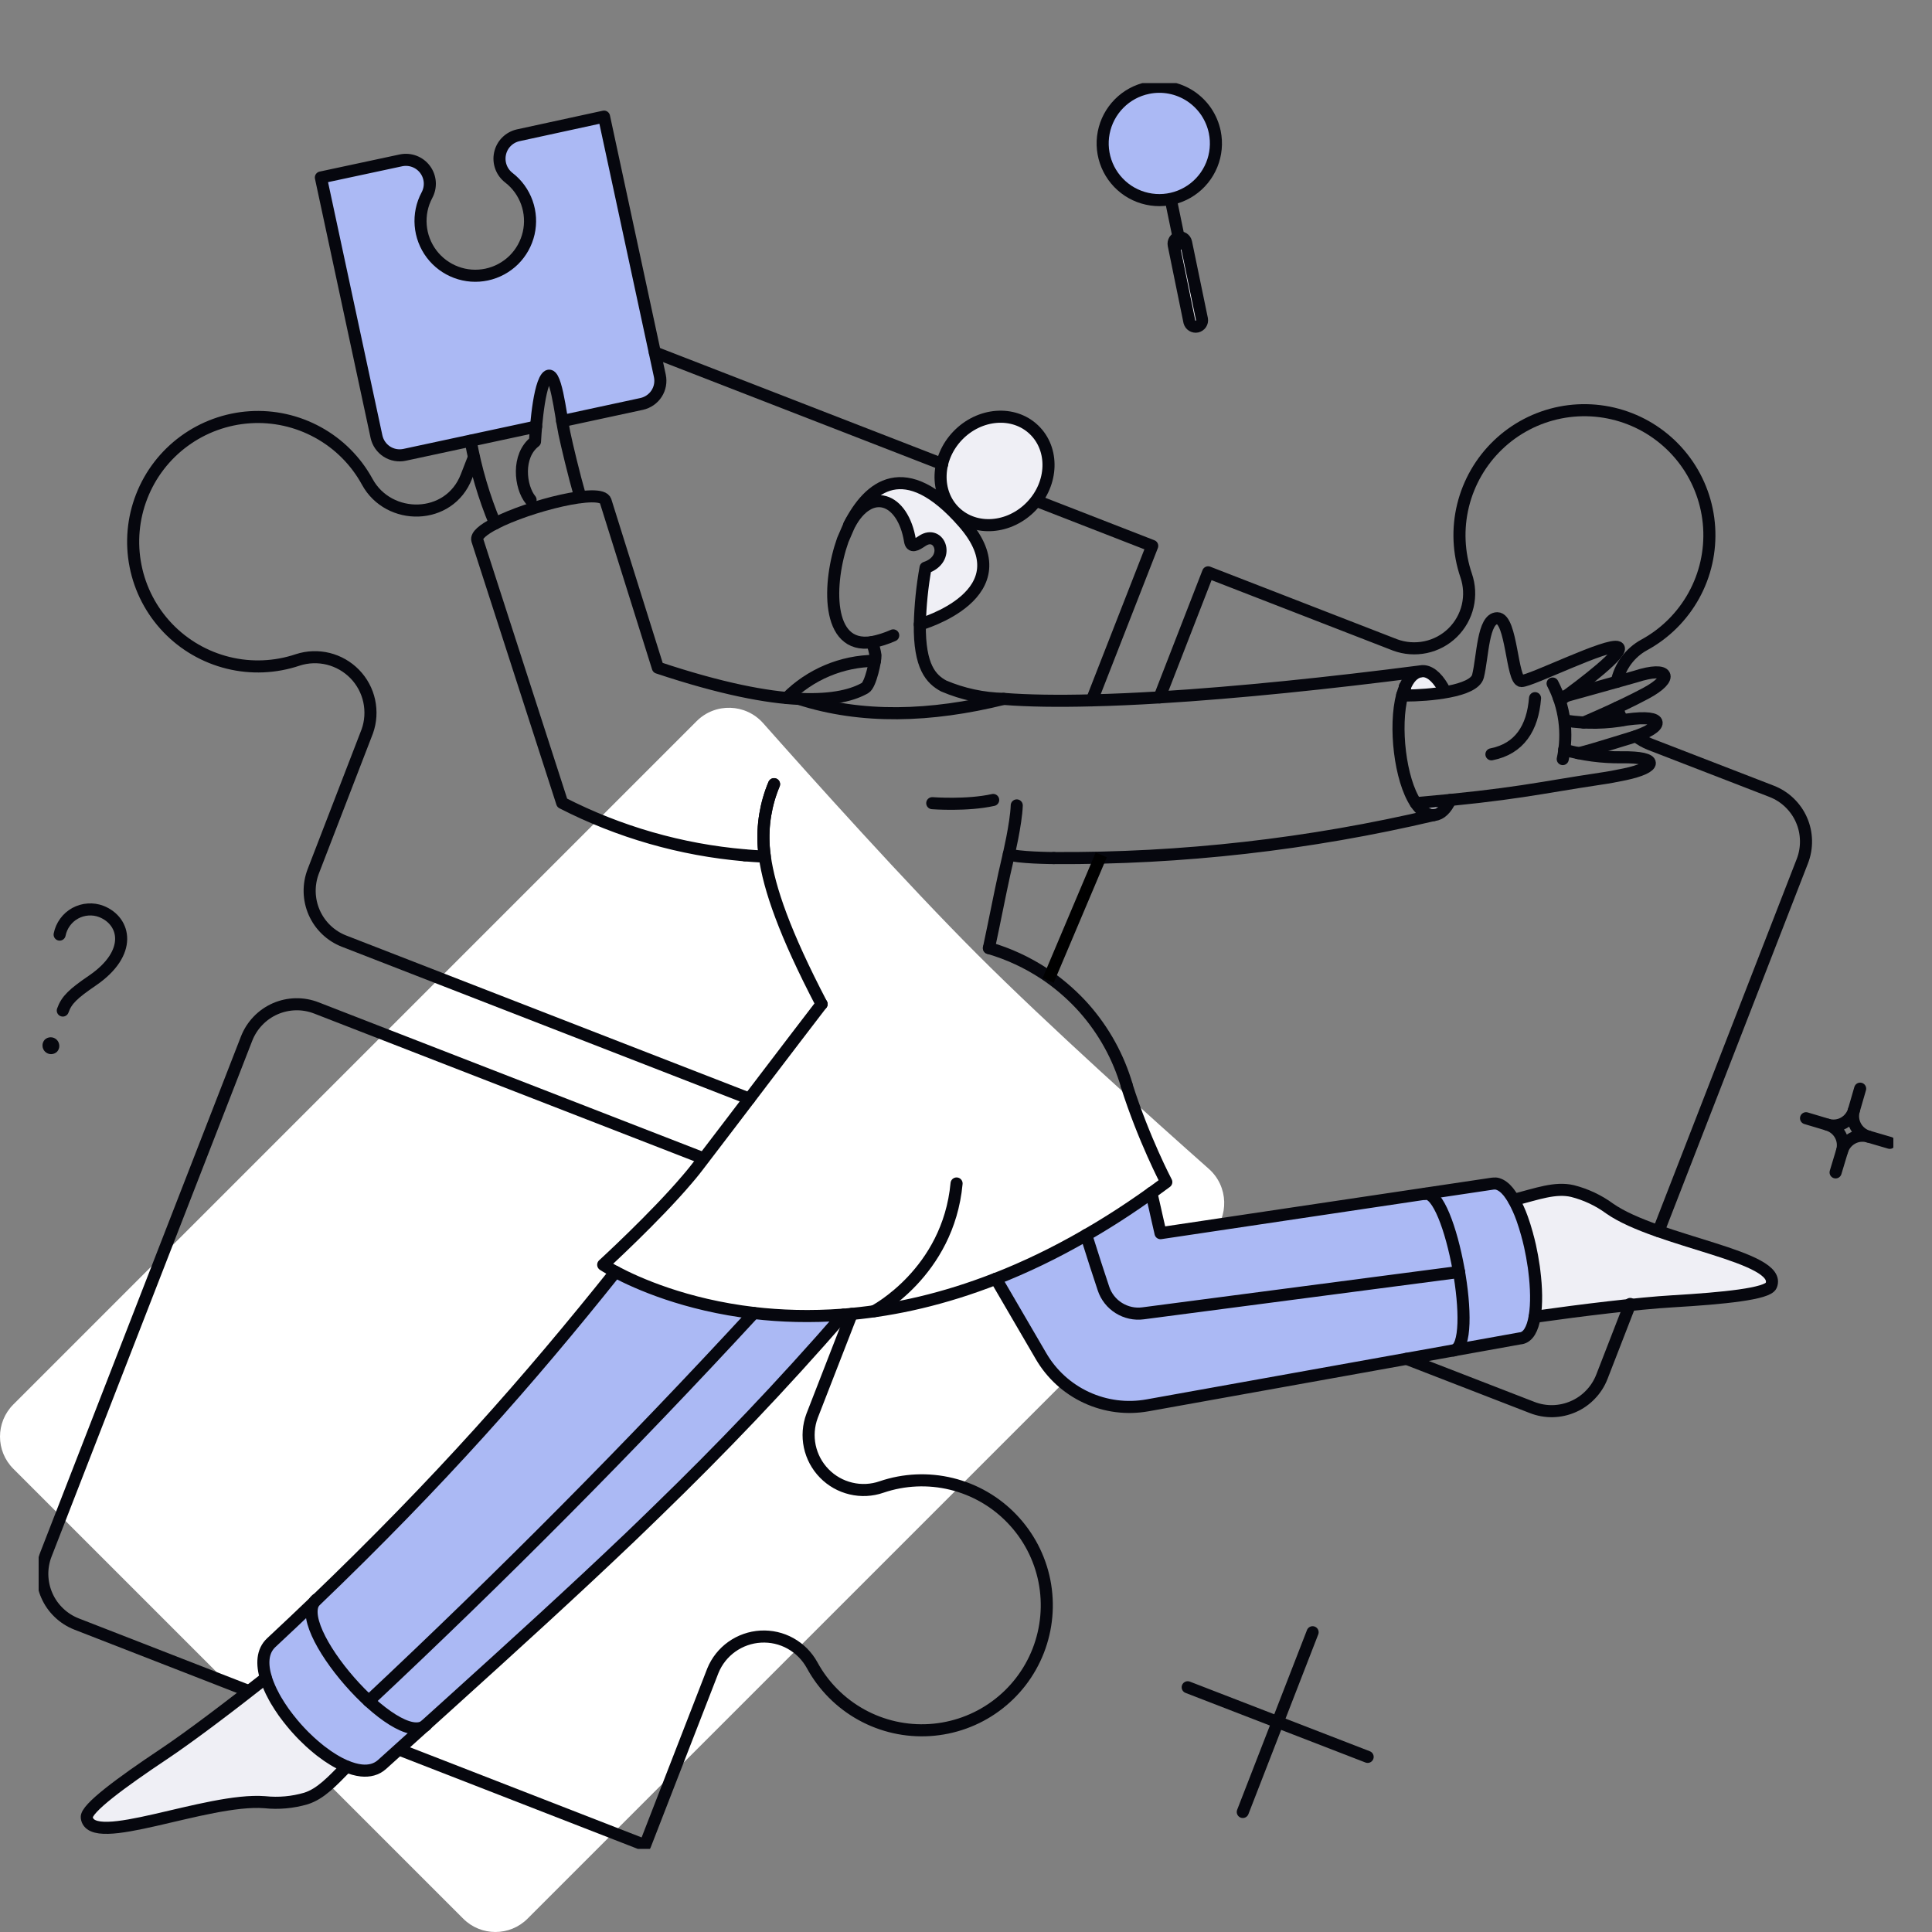 <?xml version="1.0" encoding="UTF-8"?>
<svg xmlns="http://www.w3.org/2000/svg" width="200" height="200" viewBox="0 0 200 200" fill="none">
  <rect x="0" y="0" width="200" height="200" fill="#808080" stroke="none"/>
  <g clip-path="url(#clip0_1528_36210)">
    <path d="M54.609 198.622C52.772 200.459 49.792 200.459 47.955 198.622L1.378 152.045C-0.459 150.208 -0.459 147.229 1.378 145.391L72.117 74.652C74.044 72.725 77.196 72.825 79.003 74.865C84.039 80.549 93.796 91.424 101.186 98.814C108.575 106.204 119.451 115.961 125.135 120.997C127.175 122.804 127.275 125.956 125.348 127.883L54.609 198.622Z" fill="white"></path>
    <g clip-path="url(#clip1_1528_36210)">
      <path d="M41.31 181.108L66.777 191.018L73.798 172.944C74.206 171.948 74.885 171.092 75.761 170.468C76.642 169.844 77.674 169.481 78.751 169.421C79.823 169.361 80.89 169.602 81.831 170.126C82.772 170.649 83.547 171.429 84.066 172.37C85.243 174.535 87.015 176.316 89.174 177.509C91.333 178.702 93.784 179.25 96.245 179.094C98.707 178.938 101.072 178.083 103.06 176.628C105.053 175.174 106.583 173.181 107.479 170.886C108.375 168.585 108.596 166.084 108.118 163.663C107.64 161.247 106.478 159.018 104.771 157.236C103.07 155.454 100.891 154.196 98.495 153.612C96.099 153.028 93.588 153.139 91.253 153.934C90.236 154.287 89.139 154.342 88.087 154.09C87.04 153.844 86.079 153.3 85.329 152.53C84.574 151.76 84.055 150.789 83.829 149.732C83.607 148.68 83.688 147.583 84.066 146.571L88.172 136.012" stroke="#06070E" stroke-width="1.25" stroke-linecap="round" stroke-linejoin="round"></path>
      <path d="M72.822 119.911L32.759 104.344C32.074 104.077 31.345 103.946 30.615 103.961C29.88 103.976 29.155 104.137 28.486 104.429C27.811 104.726 27.207 105.149 26.699 105.682C26.191 106.211 25.793 106.835 25.526 107.519L4.76 160.9C4.493 161.579 4.362 162.309 4.378 163.044C4.398 163.774 4.554 164.498 4.851 165.168C5.143 165.837 5.57 166.446 6.099 166.949C6.627 167.458 7.251 167.855 7.936 168.122L25.773 175.068H25.778" stroke="#06070E" stroke-width="1.25" stroke-linecap="round" stroke-linejoin="round"></path>
      <path d="M78.846 112.064C76.561 115.069 74.372 117.948 72.233 120.741C72.137 120.867 72.037 120.998 71.931 121.129C71.694 121.431 71.438 121.738 71.161 122.06C71.714 121.35 72.268 120.631 72.822 119.911C74.377 117.898 75.952 115.844 77.568 113.735C77.986 113.182 78.413 112.628 78.846 112.064Z" fill="#ABB9F4"></path>
      <path d="M87.256 136.098C80.769 143.516 74.674 149.918 68.055 156.396C67.612 156.829 67.17 157.256 66.722 157.689C66.611 157.8 66.5 157.906 66.389 158.011C65.947 158.439 65.494 158.872 65.041 159.31C65.025 159.315 65.015 159.33 65 159.345C58.095 165.974 50.515 172.844 41.31 181.108C40.736 181.616 40.157 182.135 39.568 182.663C38.985 183.192 38.24 183.373 37.404 183.277C36.891 183.222 36.342 183.066 35.779 182.824C35.738 182.809 35.698 182.789 35.658 182.774C35.648 182.774 35.633 182.764 35.617 182.754C35.456 182.683 35.29 182.603 35.124 182.517C34.908 182.401 34.686 182.276 34.465 182.14C34.097 181.913 33.73 181.657 33.363 181.38C33.358 181.38 33.353 181.38 33.353 181.375C33.212 181.264 33.066 181.153 32.925 181.037C32.92 181.037 32.915 181.037 32.915 181.032C32.774 180.917 32.633 180.801 32.492 180.675C32.346 180.549 32.2 180.418 32.054 180.288C32.024 180.257 31.989 180.227 31.959 180.192C31.903 180.137 31.843 180.086 31.787 180.031C31.722 179.97 31.662 179.915 31.601 179.85C31.536 179.794 31.475 179.729 31.415 179.668C31.405 179.658 31.395 179.653 31.39 179.643C31.339 179.593 31.284 179.538 31.234 179.482C31.163 179.407 31.098 179.336 31.032 179.266H31.022C31.022 179.266 30.992 179.231 30.982 179.216C30.902 179.135 30.826 179.054 30.756 178.969C30.71 178.924 30.67 178.878 30.63 178.828C30.544 178.732 30.459 178.632 30.378 178.536C30.358 178.516 30.343 178.496 30.328 178.476C30.303 178.445 30.277 178.42 30.257 178.39C30.131 178.244 30.011 178.088 29.89 177.937C29.89 177.937 29.89 177.935 29.89 177.932C29.774 177.786 29.658 177.635 29.548 177.479C29.487 177.404 29.432 177.323 29.372 177.243C29.231 177.041 29.095 176.84 28.964 176.639C28.924 176.578 28.883 176.518 28.848 176.452C28.768 176.332 28.692 176.206 28.617 176.08H28.611C28.536 175.949 28.466 175.823 28.395 175.692C28.365 175.637 28.335 175.582 28.31 175.526C28.154 175.244 28.018 174.963 27.897 174.681C27.766 174.379 27.65 174.082 27.56 173.795C27.56 173.79 27.56 173.785 27.555 173.78C27.081 172.265 27.157 170.921 28.078 170.06C28.184 169.96 28.289 169.859 28.395 169.758C43.414 155.52 53.726 143.924 63.636 131.618C63.661 131.633 63.692 131.648 63.722 131.663C65.931 132.836 70.939 135.091 78.046 135.921C80.809 136.244 83.894 136.349 87.261 136.098H87.256Z" fill="#ABB9F4"></path>
      <path d="M158.937 135.458C158.937 135.529 158.932 135.594 158.922 135.665C158.761 137.265 158.288 138.398 157.412 138.539L153.078 139.319L150.602 139.762C150.602 139.762 150.582 139.772 150.567 139.772L149.852 139.902L145.614 140.667L118.783 145.499C116.639 145.882 114.435 145.595 112.462 144.684C110.489 143.768 108.843 142.273 107.746 140.396L103.08 132.378C103.08 132.378 103.09 132.378 103.095 132.378C106.095 131.205 109.221 129.716 112.442 127.848C114.646 126.58 116.896 125.136 119.191 123.49C119.191 123.49 119.191 123.49 119.201 123.485C119.312 123.988 119.433 124.511 119.548 125.06C119.614 125.347 119.674 125.619 119.729 125.87C119.88 126.545 120.001 127.068 120.072 127.37C120.112 127.556 120.137 127.662 120.137 127.662L154.523 122.539C154.548 122.539 154.573 122.528 154.598 122.528C154.749 122.508 154.895 122.518 155.041 122.564C155.076 122.574 155.112 122.584 155.147 122.599C155.363 122.669 155.57 122.805 155.776 122.997C155.811 123.027 155.841 123.057 155.877 123.092C155.952 123.168 156.028 123.248 156.103 123.339C156.143 123.389 156.189 123.444 156.229 123.5C156.37 123.686 156.506 123.892 156.642 124.114C156.667 124.149 156.687 124.184 156.707 124.22C156.707 124.225 156.712 124.23 156.717 124.235C156.878 124.516 157.029 124.829 157.175 125.166C157.241 125.312 157.306 125.468 157.372 125.624C157.437 125.795 157.507 125.971 157.573 126.152C157.754 126.661 157.925 127.204 158.081 127.773C158.101 127.838 158.116 127.909 158.131 127.974C158.157 128.055 158.177 128.13 158.197 128.211C158.207 128.236 158.212 128.261 158.217 128.286C158.227 128.332 158.242 128.382 158.252 128.427C158.282 128.548 158.313 128.669 158.338 128.79C158.62 130.028 158.821 131.336 158.922 132.569C158.932 132.685 158.942 132.806 158.947 132.922C158.957 133.108 158.962 133.294 158.967 133.485C159.002 134.19 158.992 134.859 158.937 135.463V135.458Z" fill="#ABB9F4"></path>
      <path d="M68.312 38.899L62.534 12.068L53.641 13.981C53.178 14.087 52.76 14.323 52.428 14.66C52.096 14.998 51.864 15.42 51.764 15.883C51.663 16.346 51.698 16.83 51.859 17.273C52.02 17.715 52.307 18.108 52.684 18.395C53.54 19.054 54.189 19.945 54.557 20.962C54.924 21.978 54.995 23.081 54.753 24.133C54.517 25.184 53.983 26.151 53.213 26.911C52.448 27.671 51.477 28.199 50.42 28.426C49.363 28.652 48.266 28.577 47.249 28.199C46.232 27.822 45.351 27.167 44.697 26.307C44.043 25.446 43.65 24.414 43.565 23.337C43.479 22.26 43.701 21.178 44.209 20.227C44.43 19.809 44.526 19.336 44.491 18.868C44.456 18.395 44.284 17.947 44.002 17.57C43.721 17.192 43.338 16.9 42.895 16.734C42.452 16.563 41.974 16.528 41.511 16.618L33.212 18.395L38.99 45.226C39.126 45.86 39.508 46.414 40.057 46.766C40.6 47.118 41.265 47.239 41.899 47.103L55.533 44.179C55.659 42.795 55.911 39.966 56.565 39.091C57.31 38.099 57.848 41.406 58.211 43.585L66.435 41.809C67.069 41.673 67.623 41.285 67.97 40.742C68.322 40.198 68.443 39.534 68.302 38.899H68.312Z" fill="#ABB9F4"></path>
      <path d="M99.733 54.104C93.653 47.143 89.944 50.354 87.916 54.335C90.06 50.279 93.442 51.507 94.207 55.981C94.282 56.5 94.569 56.459 94.63 56.419C94.937 56.339 95.224 56.193 95.47 55.996C97.247 54.753 98.475 57.868 95.812 58.77C95.465 60.702 95.269 62.66 95.219 64.623C95.219 64.623 106.251 61.548 99.728 54.104H99.733Z" fill="#EFEFF5"></path>
      <path d="M106.769 52.403C104.515 54.753 100.981 55.035 98.873 53.017C96.764 50.993 96.885 47.45 99.139 45.1C101.394 42.749 104.927 42.467 107.036 44.486C109.145 46.504 109.024 50.052 106.769 52.403Z" fill="#EFEFF5"></path>
      <path d="M27.519 173.708C15.898 182.843 8.797 186.623 8.983 188.148C9.385 191.42 21.394 186.065 27.419 186.563C28.843 186.714 30.288 186.583 31.667 186.18C33.217 185.702 34.384 184.404 35.874 182.889C32.049 180.966 29.075 177.7 27.519 173.708Z" fill="#EFEFF5"></path>
      <path d="M166.632 125.115C162.394 122.176 160.593 123.202 156.707 124.214C158.524 127.974 159.274 132.161 158.866 136.319C163.779 135.629 169.597 134.924 173.19 134.708C178.41 134.406 182.98 133.943 183.347 133.082C184.651 130.068 171.565 128.593 166.632 125.11V125.115Z" fill="#EFEFF5"></path>
      <path d="M149.379 71.181L145.327 71.584C146.243 68.946 147.985 68.75 149.379 71.181Z" fill="#EFEFF5"></path>
      <path d="M150.144 82.807C150.084 82.938 150.023 83.059 149.963 83.174C149.706 83.648 149.409 83.975 149.087 84.161C149.047 84.181 149.012 84.201 148.971 84.221C148.856 84.287 148.74 84.322 148.619 84.342C148.579 84.342 148.539 84.352 148.498 84.357C148.493 84.362 148.488 84.362 148.483 84.357C148.478 84.362 148.473 84.362 148.463 84.362H148.458C148.458 84.362 148.453 84.367 148.448 84.367C148.418 84.367 148.388 84.367 148.352 84.362C148.287 84.362 148.232 84.357 148.171 84.347C147.658 84.257 147.119 83.854 146.621 83.139C146.606 83.124 146.596 83.109 146.586 83.094L150.109 82.812C150.109 82.812 150.134 82.812 150.144 82.807Z" fill="#EFEFF5"></path>
      <path d="M123.907 33.831C123.821 33.851 123.731 33.851 123.645 33.831C123.56 33.816 123.479 33.781 123.404 33.735C123.328 33.685 123.268 33.625 123.217 33.554C123.167 33.484 123.137 33.398 123.117 33.312L121.491 25.36C121.456 25.189 121.491 25.013 121.582 24.867C121.677 24.721 121.828 24.62 121.994 24.585C122.165 24.55 122.342 24.585 122.488 24.676C122.634 24.771 122.734 24.917 122.769 25.088L124.395 33.041C124.415 33.126 124.42 33.212 124.41 33.297C124.395 33.383 124.365 33.468 124.32 33.539C124.274 33.614 124.214 33.675 124.138 33.725C124.068 33.776 123.982 33.806 123.897 33.821L123.907 33.831Z" fill="#EFEFF5"></path>
      <path d="M77.301 88.56C77.231 88.56 77.16 88.55 77.09 88.545C77.16 88.545 77.231 88.555 77.301 88.56Z" fill="#EFEFF5"></path>
      <path d="M5.908 108.873C5.741 109.034 5.52 109.125 5.288 109.125C5.057 109.125 4.836 109.034 4.669 108.873C4.503 108.712 4.408 108.491 4.398 108.259C4.388 108.028 4.473 107.801 4.629 107.63C4.795 107.469 5.017 107.378 5.248 107.378C5.48 107.378 5.701 107.469 5.867 107.63C6.033 107.791 6.129 108.013 6.139 108.244C6.149 108.476 6.064 108.702 5.908 108.873Z" fill="#06070E"></path>
      <path d="M167.417 73.245C167.538 73.703 167.714 74.141 167.951 74.543" stroke="#06070E" stroke-width="1.25" stroke-linecap="round" stroke-linejoin="round"></path>
      <path d="M167.362 70.587C167.533 69.782 167.875 69.022 168.364 68.363C168.857 67.704 169.486 67.155 170.206 66.762C172.37 65.585 174.152 63.808 175.344 61.654C176.537 59.495 177.086 57.044 176.93 54.582C176.774 52.121 175.918 49.756 174.464 47.768C173.009 45.78 171.016 44.245 168.721 43.349C166.426 42.453 163.919 42.231 161.504 42.709C159.088 43.188 156.853 44.35 155.076 46.056C153.295 47.763 152.042 49.937 151.453 52.333C150.869 54.728 150.98 57.24 151.775 59.57C152.127 60.592 152.182 61.689 151.936 62.736C151.689 63.788 151.146 64.744 150.376 65.499C149.606 66.254 148.634 66.772 147.577 66.994C146.52 67.215 145.423 67.135 144.416 66.762L125.064 59.248L120.031 72.193" stroke="#06070E" stroke-width="1.25" stroke-linecap="round" stroke-linejoin="round"></path>
      <path d="M145.614 140.667L158.6 145.7C159.279 145.967 160.009 146.098 160.744 146.083C161.473 146.068 162.198 145.907 162.873 145.61C163.542 145.318 164.146 144.895 164.654 144.361C165.163 143.833 165.56 143.209 165.827 142.524L168.711 135.096H168.716L168.756 134.985M169.365 76.219C169.803 76.561 170.286 76.838 170.8 77.04L183.402 81.917C184.087 82.183 184.711 82.581 185.239 83.089C185.768 83.598 186.196 84.202 186.488 84.876C186.785 85.545 186.941 86.27 186.956 87.005C186.971 87.735 186.845 88.465 186.578 89.149L171.69 127.44" stroke="#06070E" stroke-width="1.25" stroke-linecap="round" stroke-linejoin="round"></path>
      <path d="M81.448 72.253C83.864 69.817 87.141 68.433 90.573 68.408" stroke="#06070E" stroke-width="1.25" stroke-linecap="round" stroke-linejoin="round"></path>
      <path d="M97.534 48.039L67.794 36.488" stroke="#06070E" stroke-width="1.25" stroke-linecap="round" stroke-linejoin="round"></path>
      <path d="M113.026 72.5L119.277 56.51L107.343 51.865" stroke="#06070E" stroke-width="1.25" stroke-linecap="round" stroke-linejoin="round"></path>
      <path d="M77.568 113.735L35.608 97.423C34.228 96.885 33.121 95.818 32.527 94.464C31.933 93.11 31.898 91.575 32.432 90.191L38.018 75.716C38.381 74.704 38.446 73.612 38.22 72.56C37.993 71.513 37.475 70.547 36.725 69.777C35.975 69.007 35.029 68.463 33.987 68.202C32.945 67.945 31.848 67.98 30.826 68.312C28.496 69.098 25.994 69.203 23.609 68.614C21.223 68.025 19.054 66.772 17.358 64.996C15.662 63.219 14.504 60.994 14.031 58.584C13.553 56.173 13.774 53.676 14.67 51.386C15.561 49.096 17.091 47.108 19.074 45.659C21.057 44.209 23.413 43.354 25.863 43.193C28.315 43.032 30.761 43.58 32.915 44.763C35.069 45.946 36.841 47.717 38.018 49.876C40.243 53.958 46.519 53.903 48.286 49.323L49.051 47.355" stroke="#06070E" stroke-width="1.25" stroke-linecap="round" stroke-linejoin="round"></path>
      <path d="M90.251 66.48C91.011 66.329 91.756 66.093 92.466 65.775" stroke="#06070E" stroke-width="1.25" stroke-linecap="round" stroke-linejoin="round"></path>
      <path d="M103.901 72.349C101.762 72.303 99.653 71.851 97.685 71.01C96.406 70.316 95.163 69.057 95.219 64.623C95.269 62.66 95.465 60.702 95.813 58.77C98.47 57.889 97.272 54.789 95.47 55.996C94.806 56.439 94.328 56.716 94.207 55.996C93.477 51.497 90.06 50.299 87.916 54.351L87.246 55.901C85.696 60.264 85.465 67.23 90.251 66.475C90.437 66.913 90.563 67.376 90.629 67.854C90.654 68.332 90.13 70.894 89.556 71.221C88.389 71.886 86.361 72.52 82.727 72.349" stroke="#06070E" stroke-width="1.25" stroke-linecap="round" stroke-linejoin="round"></path>
      <path d="M146.561 83.145C157.019 82.229 159.047 81.6 165.787 80.593C166.476 80.497 167.282 80.346 168.198 80.155C171.585 79.44 171.831 78.343 167.87 78.394C165.862 78.419 163.859 78.157 161.921 77.608" stroke="#06070E" stroke-width="1.25" stroke-linecap="round" stroke-linejoin="round"></path>
      <path d="M163.361 77.956C163.381 78.052 165.887 77.286 168.927 76.345C172.33 75.293 172.541 73.909 168.409 74.488C166.325 74.886 164.191 74.921 162.098 74.604" stroke="#06070E" stroke-width="1.25" stroke-linecap="round" stroke-linejoin="round"></path>
      <path d="M161.373 72.253C161.373 72.253 168.847 70.185 169.31 70.039C172.833 68.896 173.366 70.175 170.362 71.78C167.609 73.255 163.935 74.8 163.935 74.8" stroke="#06070E" stroke-width="1.25" stroke-linecap="round" stroke-linejoin="round"></path>
      <path d="M160.724 70.758C161.982 73.159 162.354 75.932 161.775 78.58" stroke="#06070E" stroke-width="1.25" stroke-linecap="round" stroke-linejoin="round"></path>
      <path d="M158.907 72.273C158.66 75.374 157.296 77.513 154.392 78.087" stroke="#06070E" stroke-width="1.25" stroke-linecap="round" stroke-linejoin="round"></path>
      <path d="M103.095 132.373L107.761 140.375C108.853 142.258 110.499 143.757 112.472 144.668C114.45 145.584 116.654 145.866 118.798 145.479L149.852 139.902L150.567 139.771C150.567 139.771 150.592 139.766 150.602 139.761L153.078 139.318L157.412 138.538H157.452C158.202 138.412 158.655 137.562 158.866 136.319C158.871 136.298 158.876 136.278 158.876 136.258C159.088 134.99 159.053 133.309 158.831 131.562C158.821 131.442 158.801 131.321 158.786 131.2C158.786 131.185 158.781 131.17 158.781 131.155C158.781 131.14 158.776 131.119 158.771 131.104C158.67 130.39 158.539 129.675 158.383 128.97C158.368 128.91 158.353 128.845 158.338 128.784C158.313 128.663 158.282 128.543 158.252 128.422C158.242 128.376 158.227 128.326 158.217 128.281C158.212 128.256 158.207 128.231 158.197 128.205C158.177 128.125 158.157 128.049 158.131 127.969C158.116 127.903 158.101 127.833 158.081 127.767C157.925 127.199 157.754 126.655 157.573 126.147C157.507 125.966 157.437 125.79 157.372 125.618C157.306 125.462 157.241 125.306 157.175 125.16C157.034 124.848 156.893 124.556 156.742 124.29C156.707 124.229 156.672 124.169 156.642 124.108C156.506 123.887 156.37 123.681 156.229 123.494C156.189 123.439 156.143 123.384 156.103 123.333C156.028 123.243 155.952 123.162 155.877 123.087C155.841 123.052 155.811 123.021 155.776 122.991C155.57 122.81 155.363 122.674 155.147 122.594C155.112 122.578 155.076 122.568 155.041 122.558C154.895 122.513 154.749 122.503 154.598 122.523C154.573 122.523 154.548 122.523 154.523 122.528L120.137 127.657C120.137 127.657 120.112 127.551 120.072 127.365C120.001 127.063 119.88 126.539 119.729 125.865C119.674 125.613 119.614 125.342 119.548 125.055C119.438 124.572 119.317 124.043 119.191 123.484" stroke="#06070E" stroke-width="1.25" stroke-linecap="round" stroke-linejoin="round"></path>
      <path d="M116.629 112.321C116.579 112.155 116.523 111.989 116.473 111.818C115.532 108.904 113.962 106.226 111.863 103.971C110.73 102.768 109.472 101.701 108.108 100.795H108.103C106.342 99.633 104.414 98.737 102.371 98.143" stroke="#06070E" stroke-width="1.25" stroke-linecap="round" stroke-linejoin="round"></path>
      <path d="M63.717 131.663C54.788 142.841 45.593 153.32 32.512 165.857C32.512 165.857 32.512 165.863 32.507 165.863C31.178 167.141 29.804 168.439 28.39 169.758C28.284 169.859 28.179 169.954 28.073 170.055C27.152 170.921 27.076 172.265 27.55 173.779C27.555 173.784 27.555 173.79 27.555 173.795C27.645 174.081 27.761 174.378 27.892 174.68C28.013 174.962 28.148 175.244 28.305 175.526C28.33 175.581 28.36 175.637 28.39 175.692C28.46 175.823 28.531 175.949 28.607 176.075H28.611C28.687 176.205 28.762 176.331 28.843 176.452C28.878 176.517 28.919 176.578 28.959 176.638C29.09 176.84 29.226 177.041 29.366 177.242C29.427 177.323 29.482 177.403 29.543 177.479C29.653 177.635 29.769 177.786 29.885 177.932C29.885 177.932 29.887 177.933 29.89 177.937C30.011 178.088 30.131 178.244 30.257 178.39C30.277 178.42 30.303 178.445 30.328 178.475C30.343 178.495 30.358 178.516 30.378 178.536C30.459 178.631 30.544 178.732 30.63 178.828C30.67 178.878 30.71 178.923 30.756 178.969C30.826 179.054 30.902 179.135 30.982 179.215C30.992 179.23 31.007 179.245 31.022 179.26C31.088 179.336 31.158 179.406 31.224 179.472L31.234 179.482C31.284 179.537 31.339 179.593 31.39 179.643C31.395 179.653 31.405 179.658 31.415 179.668C31.475 179.729 31.536 179.794 31.601 179.849C31.662 179.915 31.722 179.975 31.787 180.03C31.843 180.091 31.898 180.141 31.959 180.192C31.989 180.227 32.024 180.257 32.054 180.287C32.2 180.418 32.346 180.549 32.492 180.675C32.633 180.801 32.774 180.916 32.915 181.032C32.915 181.037 32.915 181.037 32.925 181.037C33.066 181.158 33.207 181.269 33.353 181.374C33.353 181.379 33.353 181.379 33.363 181.379C33.73 181.661 34.097 181.918 34.465 182.139C34.686 182.275 34.908 182.401 35.124 182.517C35.29 182.602 35.456 182.683 35.617 182.753C35.633 182.763 35.648 182.768 35.658 182.773L35.718 182.804C35.718 182.804 35.758 182.819 35.779 182.824C36.342 183.065 36.891 183.221 37.404 183.277C38.23 183.362 38.969 183.181 39.548 182.658L43.922 178.712L46.393 176.482C53.359 170.186 59.399 164.685 65 159.345C65.015 159.33 65.025 159.315 65.041 159.31C65.494 158.872 65.947 158.439 66.389 158.011C66.5 157.905 66.611 157.8 66.722 157.689C67.17 157.256 67.612 156.828 68.055 156.395C74.694 149.953 80.819 143.561 87.317 136.092" stroke="#06070E" stroke-width="1.25" stroke-linecap="round" stroke-linejoin="round"></path>
      <path d="M85.046 103.941C85.046 103.941 85.037 103.951 85.037 103.955" stroke="#06070E" stroke-width="1.25" stroke-linecap="round" stroke-linejoin="round"></path>
      <path d="M87.916 54.33C89.944 50.354 93.653 47.138 99.733 54.099C106.236 61.538 95.219 64.638 95.219 64.638" stroke="#06070E" stroke-width="1.25" stroke-linecap="round" stroke-linejoin="round"></path>
      <path d="M106.769 52.403C104.515 54.754 100.981 55.035 98.873 53.017C96.764 50.994 96.885 47.451 99.139 45.1C101.394 42.75 104.927 42.468 107.036 44.486C109.145 46.504 109.024 50.053 106.769 52.403Z" stroke="#06070E" stroke-width="1.25" stroke-linecap="round" stroke-linejoin="round"></path>
      <path d="M35.874 182.889C34.384 184.399 33.212 185.693 31.667 186.181C30.288 186.583 28.848 186.714 27.419 186.563C21.394 186.085 9.39 191.42 8.983 188.149C8.867 187.233 12.561 184.515 16.92 181.606C19.673 179.769 23.845 176.598 27.514 173.709" stroke="#06070E" stroke-width="1.25" stroke-linecap="round" stroke-linejoin="round"></path>
      <path d="M156.707 124.214C159.138 123.585 161.01 122.88 162.787 123.298C164.171 123.65 165.48 124.264 166.632 125.11C171.58 128.573 184.635 130.058 183.347 133.082C182.98 133.943 178.415 134.401 173.19 134.708C169.597 134.919 163.779 135.624 158.866 136.319" stroke="#06070E" stroke-width="1.25" stroke-linecap="round" stroke-linejoin="round"></path>
      <path d="M147.195 69.48C147.909 69.42 148.69 69.983 149.379 71.181" stroke="#06070E" stroke-width="1.25" stroke-linecap="round" stroke-linejoin="round"></path>
      <path d="M150.144 82.808C149.721 83.724 149.148 84.297 148.498 84.358" stroke="#06070E" stroke-width="1.25" stroke-linecap="round" stroke-linejoin="round"></path>
      <path d="M124.425 33.046C124.456 33.217 124.415 33.388 124.32 33.529C124.224 33.67 124.073 33.77 123.907 33.806C123.741 33.841 123.565 33.806 123.419 33.715C123.273 33.625 123.172 33.479 123.127 33.312L121.501 25.36C121.466 25.189 121.501 25.013 121.592 24.867C121.687 24.721 121.838 24.62 122.004 24.585C122.176 24.55 122.352 24.585 122.498 24.676C122.644 24.771 122.744 24.917 122.78 25.088L124.425 33.041V33.046Z" stroke="#06070E" stroke-width="1.25" stroke-linecap="round" stroke-linejoin="round"></path>
      <path d="M121.189 20.594L122.145 25.225" stroke="#06070E" stroke-width="1.25" stroke-linecap="round" stroke-linejoin="round"></path>
      <path d="M118.839 9.104C117.701 9.335 116.659 9.899 115.844 10.725C115.029 11.55 114.475 12.597 114.254 13.734C114.032 14.872 114.158 16.049 114.606 17.121C115.054 18.188 115.814 19.105 116.78 19.744C117.746 20.383 118.884 20.72 120.042 20.715C121.204 20.71 122.332 20.358 123.293 19.708C124.254 19.059 124.999 18.138 125.437 17.066C125.875 15.994 125.986 14.811 125.754 13.674C125.598 12.919 125.296 12.204 124.868 11.565C124.435 10.926 123.882 10.382 123.243 9.954C122.598 9.532 121.879 9.235 121.124 9.089C120.369 8.943 119.589 8.948 118.834 9.104H118.839Z" fill="#ABB9F4" stroke="#06070E" stroke-width="1.25" stroke-linecap="round" stroke-linejoin="round"></path>
      <path d="M189.2 116.428L186.961 115.759" stroke="#06070E" stroke-width="1.25" stroke-linecap="round" stroke-linejoin="round"></path>
      <path d="M191.913 114.938L192.562 112.698" stroke="#06070E" stroke-width="1.25" stroke-linecap="round" stroke-linejoin="round"></path>
      <path d="M190.021 121.366L190.69 119.146" stroke="#06070E" stroke-width="1.25" stroke-linecap="round" stroke-linejoin="round"></path>
      <path d="M193.408 117.656L195.628 118.306" stroke="#06070E" stroke-width="1.25" stroke-linecap="round" stroke-linejoin="round"></path>
      <path d="M193.408 117.656C192.849 117.49 192.381 117.112 192.099 116.604C191.818 116.096 191.752 115.497 191.913 114.938C191.747 115.497 191.37 115.965 190.861 116.247C190.353 116.528 189.754 116.594 189.195 116.433C189.754 116.599 190.222 116.976 190.504 117.485C190.786 117.993 190.851 118.592 190.69 119.151C190.856 118.592 191.234 118.124 191.742 117.842C192.25 117.56 192.849 117.495 193.408 117.656Z" stroke="#06070E" stroke-width="1.25" stroke-linecap="round" stroke-linejoin="round"></path>
      <path d="M51.25 54.2C50.103 51.441 49.257 48.573 48.724 45.633" stroke="#06070E" stroke-width="1.25" stroke-linecap="round" stroke-linejoin="round"></path>
      <path d="M55.498 44.159L41.884 47.083C41.249 47.219 40.585 47.098 40.042 46.746C39.498 46.394 39.115 45.84 38.975 45.206L33.217 18.375L41.516 16.598C41.979 16.502 42.462 16.543 42.9 16.709C43.343 16.88 43.726 17.167 44.008 17.549C44.289 17.927 44.456 18.38 44.491 18.853C44.521 19.326 44.42 19.794 44.194 20.212C43.685 21.163 43.464 22.245 43.55 23.322C43.635 24.399 44.028 25.431 44.677 26.291C45.326 27.152 46.212 27.811 47.224 28.189C48.235 28.567 49.333 28.647 50.389 28.421C51.446 28.194 52.413 27.671 53.183 26.916C53.953 26.156 54.486 25.194 54.728 24.142C54.969 23.09 54.904 21.988 54.542 20.972C54.179 19.955 53.535 19.059 52.679 18.4C52.307 18.113 52.02 17.725 51.859 17.282C51.698 16.84 51.663 16.361 51.764 15.898C51.864 15.435 52.091 15.012 52.423 14.68C52.755 14.343 53.173 14.112 53.636 14.006L62.529 12.073L68.307 38.904C68.443 39.538 68.322 40.203 67.97 40.746C67.618 41.29 67.064 41.672 66.43 41.813L58.186 43.59" stroke="#06070E" stroke-width="1.25" stroke-linecap="round" stroke-linejoin="round"></path>
      <path d="M54.924 51.749C53.832 50.41 53.47 47.179 55.382 45.709C55.382 45.709 55.639 40.304 56.57 39.076C57.501 37.848 58.025 42.936 58.427 44.864C58.694 46.127 59.383 49.051 60.073 51.462" stroke="#06070E" stroke-width="1.25" stroke-linecap="round" stroke-linejoin="round"></path>
      <path d="M85.047 103.941C81.222 96.618 79.631 91.968 79.173 88.681V88.671C79.123 88.339 79.088 88.002 79.063 87.665C78.907 85.455 79.269 83.231 80.13 81.177M145.408 71.197C145.775 70.266 146.314 69.636 147.039 69.501C137.672 70.713 128.195 71.695 120.021 72.193C117.56 72.344 115.215 72.45 113.025 72.5C109.533 72.591 106.437 72.55 103.901 72.349C96.326 74.222 89.214 74.433 82.732 72.349C79.385 72.193 74.699 71.317 68.101 69.118L62.69 51.865C62.262 50.471 54.798 52.358 51.245 54.19C50.027 54.819 49.267 55.443 49.413 55.921L58.196 83.115C64.089 86.135 70.501 87.977 77.09 88.54M109.095 88.827H109.1C122.337 88.903 135.548 87.408 148.448 84.368C148.418 84.368 148.388 84.368 148.352 84.363C148.287 84.363 148.232 84.358 148.171 84.348C147.562 84.277 147.024 83.835 146.561 83.145C144.935 80.709 144.296 75.183 145.156 71.952M102.371 98.143C102.527 97.419 102.678 96.704 102.819 96.004C103.352 93.412 103.83 90.971 104.364 88.737C104.364 88.737 105.189 85.279 105.254 83.376" stroke="#06070E" stroke-width="1.25" stroke-linecap="round" stroke-linejoin="round"></path>
      <path d="M80.13 81.177C79.269 83.23 78.907 85.455 79.063 87.664C79.088 88.001 79.123 88.339 79.173 88.671V88.681C78.836 88.661 78.494 88.641 78.152 88.621C78.121 88.621 78.096 88.616 78.066 88.616C77.885 88.606 77.699 88.59 77.517 88.575C77.447 88.57 77.371 88.565 77.301 88.56C77.231 88.555 77.16 88.545 77.09 88.54" stroke="#06070E" stroke-width="1.25" stroke-linecap="round" stroke-linejoin="round"></path>
      <path d="M145.398 71.267L145.428 71.231C145.428 71.231 145.438 71.211 145.443 71.211C145.453 71.211 145.408 71.075 145.428 71.07C145.458 71.07 145.398 71.196 145.453 71.191C145.403 71.317 145.312 71.448 145.272 71.584V71.599C145.232 71.715 145.197 71.825 145.161 71.946" stroke="#06070E" stroke-width="1.25" stroke-linecap="round" stroke-linejoin="round"></path>
      <path d="M148.483 84.357C148.483 84.357 148.473 84.362 148.463 84.362H148.458C148.458 84.362 148.453 84.368 148.448 84.368C148.418 84.368 148.388 84.368 148.352 84.362C148.393 84.362 148.438 84.362 148.483 84.357Z" stroke="#06070E" stroke-width="1.25" stroke-linecap="round" stroke-linejoin="round"></path>
      <path d="M32.754 165.581C29.749 168.198 41.109 181.183 44.093 178.586" stroke="#06070E" stroke-width="1.25" stroke-linecap="round" stroke-linejoin="round"></path>
      <path d="M147.527 123.585C150.164 123.107 153.114 139.323 150.471 139.801" stroke="#06070E" stroke-width="1.25" stroke-linecap="round" stroke-linejoin="round"></path>
      <path d="M135.881 168.968L128.653 187.575" stroke="#06070E" stroke-width="1.25" stroke-linecap="round" stroke-linejoin="round"></path>
      <path d="M141.578 181.872L122.951 174.665" stroke="#06070E" stroke-width="1.25" stroke-linecap="round" stroke-linejoin="round"></path>
      <path d="M6.501 104.611C6.884 103.518 7.574 102.869 9.562 101.51C13.774 98.636 12.984 95.34 10.498 94.358C10.06 94.187 9.587 94.117 9.119 94.152C8.651 94.182 8.193 94.318 7.78 94.544C7.367 94.771 7.01 95.088 6.733 95.471C6.456 95.853 6.265 96.286 6.174 96.749" stroke="#06070E" stroke-width="1.25" stroke-linecap="round" stroke-linejoin="round"></path>
      <path d="M78.041 135.921C65.252 149.787 51.95 163.185 38.174 176.095H38.169" stroke="#06070E" stroke-width="1.25" stroke-linecap="round" stroke-linejoin="round"></path>
      <path d="M151.05 131.673H151.035L118.325 135.956C117.455 136.072 116.569 135.875 115.819 135.407C115.074 134.944 114.51 134.23 114.233 133.394C113.735 131.894 113.096 129.952 112.442 127.843" stroke="#06070E" stroke-width="1.25" stroke-linecap="round" stroke-linejoin="round"></path>
      <path d="M85.037 103.956C84.116 105.159 83.215 106.337 82.324 107.499C82.027 107.887 81.735 108.274 81.438 108.662C80.588 109.779 79.747 110.882 78.917 111.969C78.897 112.004 78.871 112.034 78.846 112.064C76.561 115.069 74.372 117.948 72.233 120.741C72.137 120.867 72.037 120.998 71.931 121.129C71.694 121.431 71.438 121.738 71.161 122.06C67.824 126.001 62.444 130.928 62.444 130.928C62.444 130.928 62.851 131.2 63.631 131.618C63.657 131.633 63.687 131.648 63.717 131.663C65.926 132.836 70.934 135.09 78.041 135.921C80.804 136.243 83.889 136.349 87.256 136.097C87.276 136.097 87.297 136.097 87.317 136.097C87.599 136.072 87.885 136.047 88.172 136.016C92.697 135.589 97.69 134.491 103.075 132.383C103.075 132.383 103.085 132.383 103.09 132.383C106.09 131.21 109.215 129.72 112.437 127.853C114.641 126.585 116.891 125.14 119.186 123.494C119.186 123.494 119.191 123.494 119.196 123.494C119.704 123.127 120.218 122.754 120.736 122.367C120.736 122.367 118.396 117.928 116.624 112.336" stroke="#06070E" stroke-width="1.25" stroke-linecap="round" stroke-linejoin="round"></path>
      <path d="M116.629 112.321C116.579 112.155 116.523 111.989 116.473 111.818" stroke="#06070E" stroke-width="0.755" stroke-linecap="round" stroke-linejoin="round"></path>
      <path d="M90.483 135.739C90.483 135.739 98.163 131.763 99.024 122.513" stroke="#06070E" stroke-width="1.25" stroke-linecap="round" stroke-linejoin="round"></path>
      <path d="M109.1 88.827C109.1 88.827 105.139 88.802 104.439 88.419" stroke="#06070E" stroke-width="1.25" stroke-linecap="round" stroke-linejoin="round"></path>
      <path d="M96.507 83.145C96.507 83.145 100.101 83.421 102.813 82.812" stroke="#06070E" stroke-width="1.25" stroke-linecap="round" stroke-linejoin="round"></path>
      <path d="M145.5 72C147.833 72 152.6 71.6 153 70C153.5 68 153.5 64 155 64C156.5 64 156.5 70.5 157.5 70.5C158.5 70.5 166.5 66.5 167.5 67C168.3 67.4 163.833 70.833 161.5 72.5" stroke="#06070E" stroke-width="1.25"></path>
      <path d="M114 88.5L108.5 101.5" stroke="black" stroke-width="1.25"></path>
    </g>
  </g>
  <defs>
    <clipPath id="clip0_1528_36210">
      <rect width="200" height="200" fill="white"></rect>
    </clipPath>
    <clipPath id="clip1_1528_36210">
      <rect width="192" height="182.79" fill="white" transform="translate(4 8.605)"></rect>
    </clipPath>
  </defs>
</svg>
